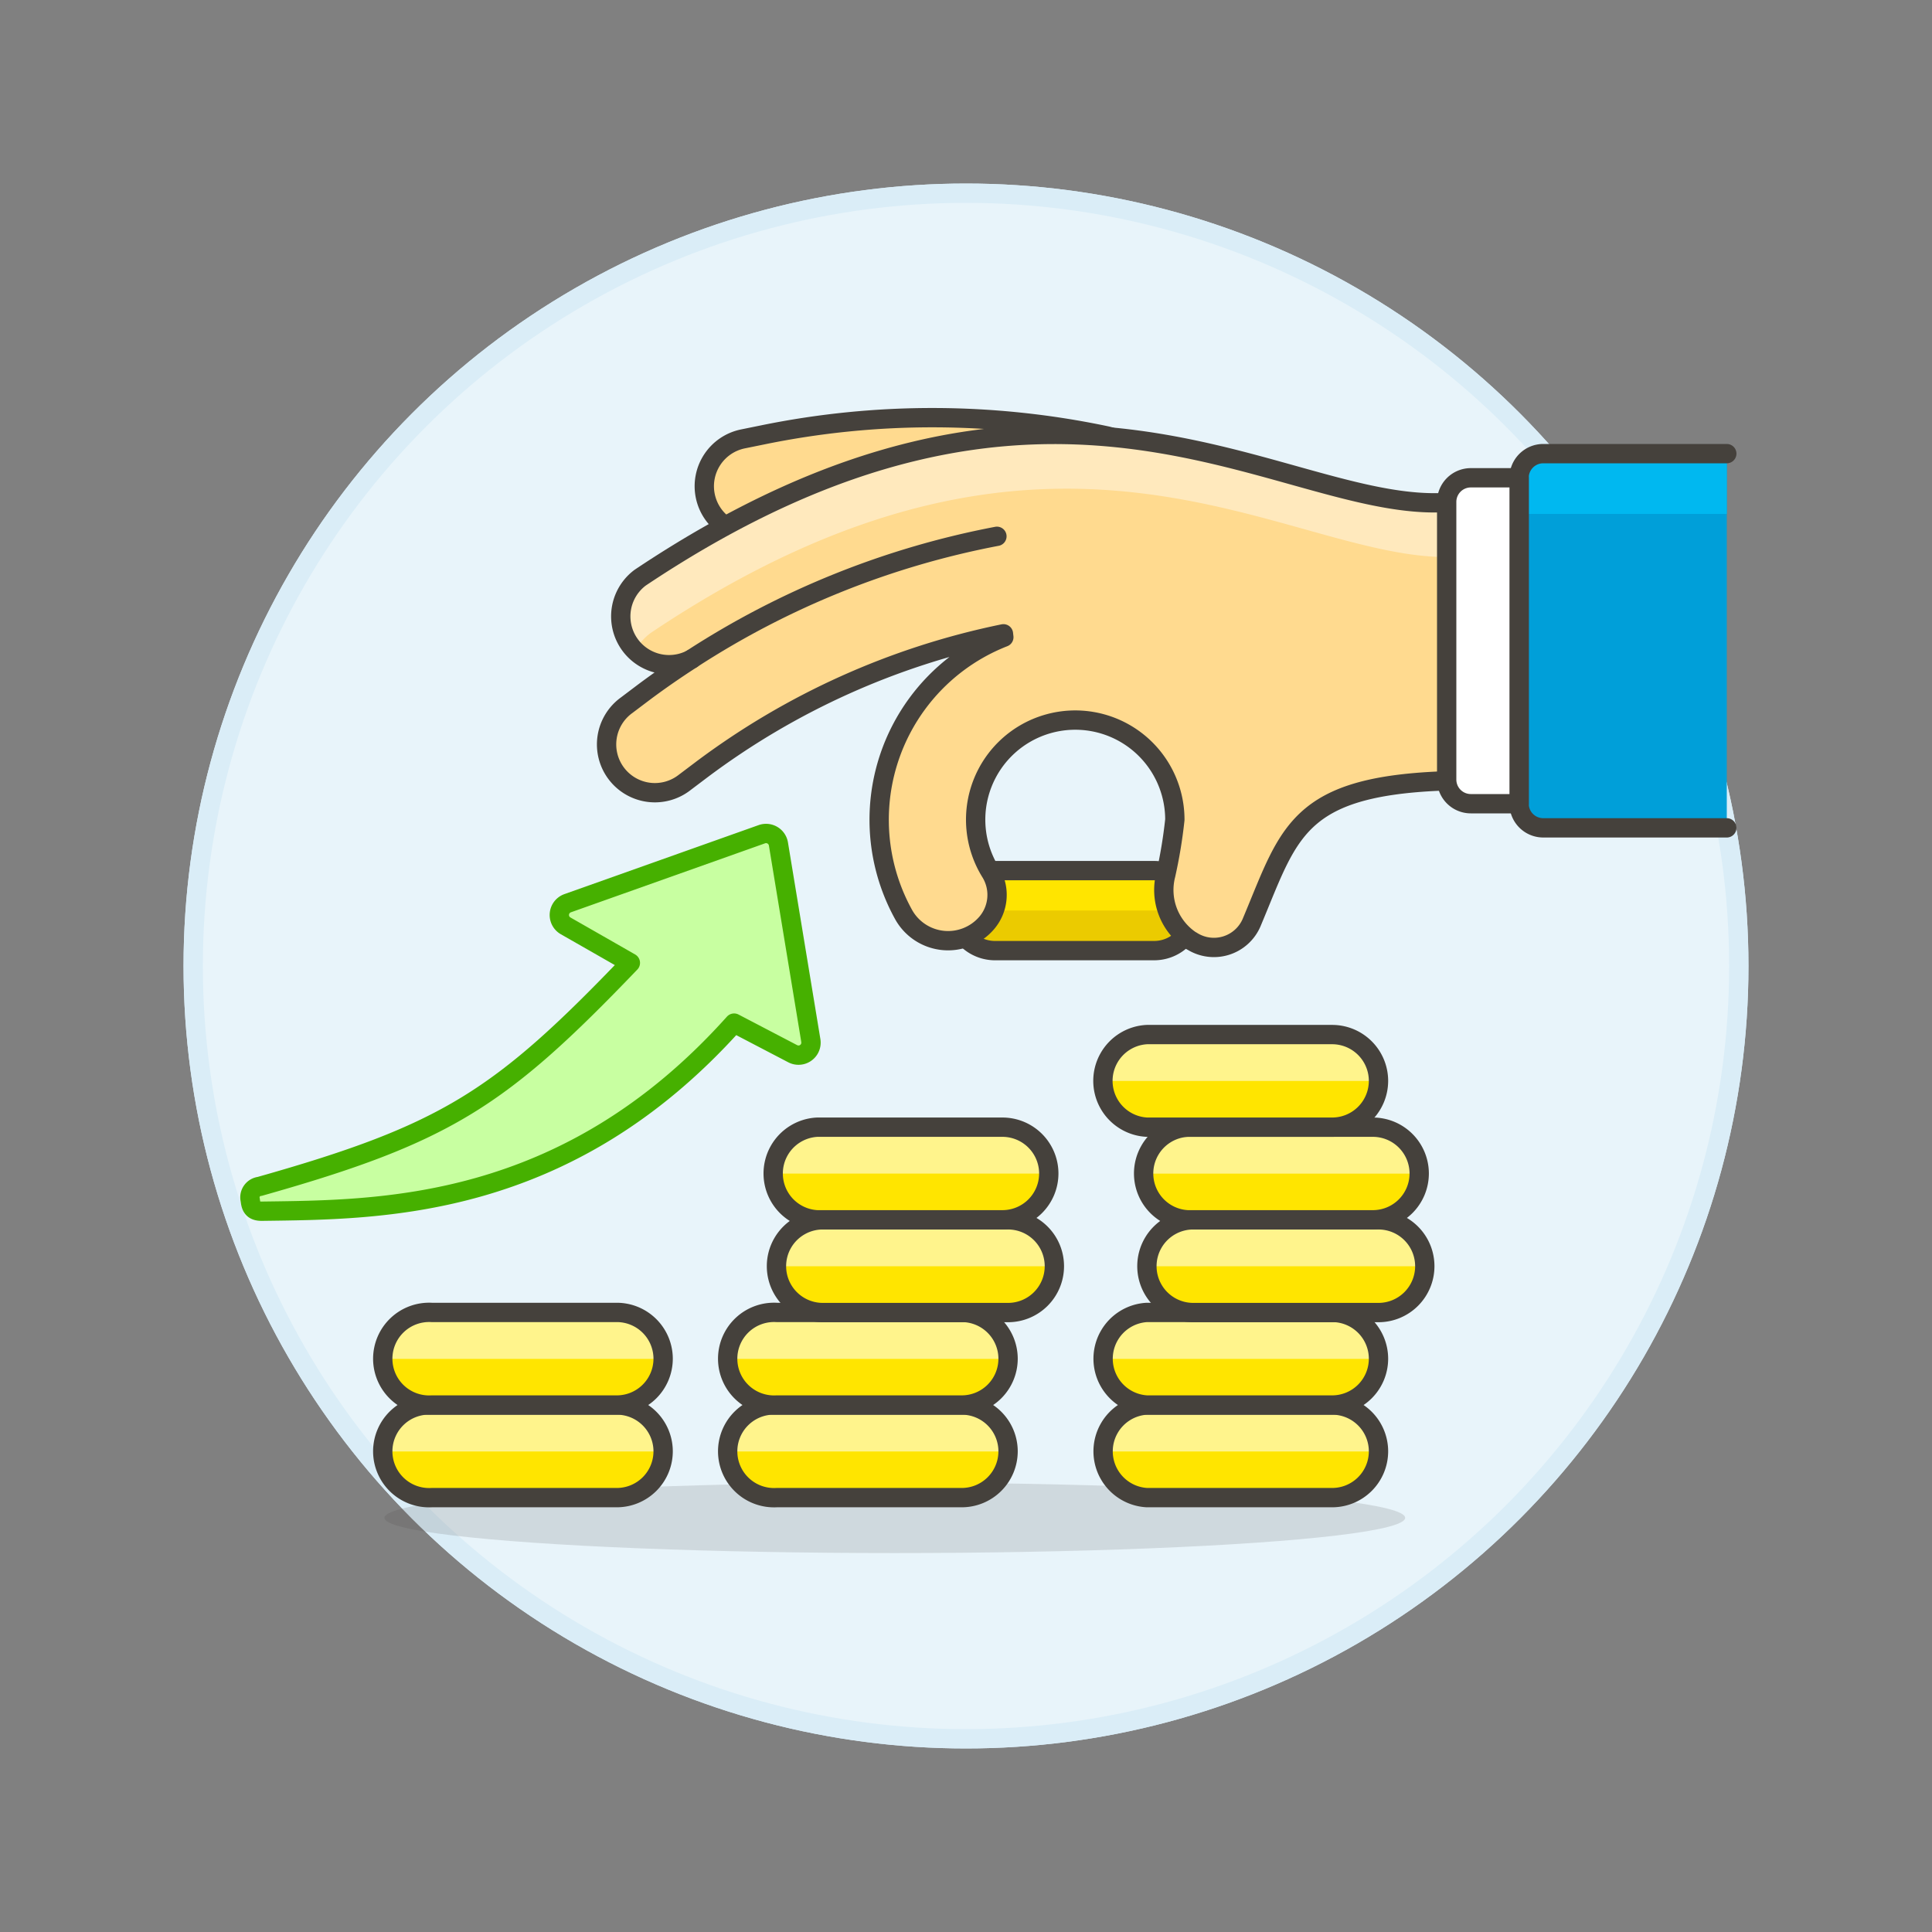 <svg xmlns="http://www.w3.org/2000/svg" viewBox="0 0 100 100"><rect x="0" y="0" width="100" height="100" fill="#808080" stroke="none"/><g class="nc-icon-wrapper"><defs/><circle class="a" cx="50" cy="50" r="40" fill="none" stroke="#daedf7" stroke-miterlimit="10"/><circle class="b" cx="50" cy="50" r="40" stroke="#daedf7" stroke-miterlimit="10" fill="#e8f4fa"/><path class="c" d="M61.81 47.133a2.07 2.07 0 0 0-2.07-2.07h-8.282a2.071 2.071 0 0 0 0 4.141h8.282a2.071 2.071 0 0 0 2.07-2.071z" style="" fill="#ffe500"/><path class="d" d="M59.74 49.2h-8.282a2.071 2.071 0 0 1-2.07-2.071H61.81a2.07 2.07 0 0 1-2.07 2.071z" style="" fill="#ebcb00"/><path class="e" d="M61.81 47.133a2.07 2.07 0 0 0-2.07-2.07h-8.282a2.071 2.071 0 0 0 0 4.141h8.282a2.071 2.071 0 0 0 2.07-2.071z" fill="none" stroke="#45413c" stroke-linecap="round" stroke-linejoin="round"/><path class="f" d="M59.242 25a2.5 2.5 0 0 0-1.988-2.445 43.684 43.684 0 0 0-17.754-.05l-1.043.212a2.5 2.5 0 1 0 .995 4.9L40.5 27.4a38.7 38.7 0 0 1 15.732.041A2.5 2.5 0 0 0 59.242 25z" stroke="#45413c" stroke-linecap="round" stroke-linejoin="round" fill="#ffda8f"/><path class="g" d="M61.668 48.7a3.144 3.144 0 0 1-1.33-3.417 25.459 25.459 0 0 0 .472-2.856 5.155 5.155 0 1 0-9.538 2.713 2.235 2.235 0 0 1-.2 2.631 2.635 2.635 0 0 1-4.308-.445 10.146 10.146 0 0 1 5.194-14.345l-.02-.175A39.083 39.083 0 0 0 36.3 39.848l-.851.642a2.5 2.5 0 1 1-3.011-3.99l.85-.642a43.223 43.223 0 0 1 2.517-1.747 2.5 2.5 0 0 1-2.669-4.211c20.939-14 32.593-3.874 41.108-3.874h4.386v14.367h-2.3c-9.2 0-9.477 2.439-11.537 7.335l-.006.015a2.123 2.123 0 0 1-3.114.953z" style="" fill="#ffda8f"/><path class="h" d="M78.63 28.833h-3.761c-8.515 0-20.169-10.122-41.108 3.874a2.506 2.506 0 0 0-.923 1.109 2.955 2.955 0 0 1-.177-.177 2.265 2.265 0 0 1-.214-.277 2.5 2.5 0 0 1 .689-3.467c20.939-13.995 32.593-3.873 41.108-3.873h4.386z" style="" fill="#ffe9bd"/><path class="e" d="M51.6 27.759a44.168 44.168 0 0 0-15.8 6.352" fill="none" stroke="#45413c" stroke-linecap="round" stroke-linejoin="round"/><path class="e" d="M61.668 48.7a3.144 3.144 0 0 1-1.33-3.417 25.459 25.459 0 0 0 .472-2.856 5.155 5.155 0 1 0-9.538 2.713 2.235 2.235 0 0 1-.2 2.631 2.635 2.635 0 0 1-4.308-.445 10.146 10.146 0 0 1 5.194-14.345l-.02-.175A39.083 39.083 0 0 0 36.3 39.848l-.851.642a2.5 2.5 0 1 1-3.011-3.99l.85-.642a43.223 43.223 0 0 1 2.517-1.747 2.5 2.5 0 0 1-2.669-4.211c20.939-14 32.593-3.874 41.108-3.874h4.386v14.367h-2.3c-9.2 0-9.477 2.439-11.537 7.335l-.006.015a2.123 2.123 0 0 1-3.114.953z" fill="none" stroke="#45413c" stroke-linecap="round" stroke-linejoin="round"/><path class="i" d="M89.378 23.48h-9.5a1.25 1.25 0 0 0-1.25 1.25V41.6a1.249 1.249 0 0 0 1.25 1.249h9.5z" style="" fill="#009fd9"/><path class="j" d="M89.378 26.6H78.63v-1.87a1.25 1.25 0 0 1 1.25-1.25h9.5z" style="" fill="#00b8f0"/><path class="e" d="M89.378 23.48h-9.5a1.25 1.25 0 0 0-1.25 1.25V41.6a1.249 1.249 0 0 0 1.25 1.249h9.5" fill="none" stroke="#45413c" stroke-linecap="round" stroke-linejoin="round"/><path class="k" d="M78.63 41.6h-2.5a1.25 1.25 0 0 1-1.25-1.25V25.98a1.249 1.249 0 0 1 1.25-1.25h2.5z" stroke="#45413c" stroke-linecap="round" stroke-linejoin="round" fill="#fff"/><g><ellipse class="l" cx="46.315" cy="78.563" rx="26.416" ry="1.823" fill="#45413c" opacity="0.15"/><path class="c" d="M34.324 75.124a2.4 2.4 0 0 0-2.4-2.4h-9.583a2.4 2.4 0 1 0 0 4.793h9.587a2.4 2.4 0 0 0 2.396-2.393z" style="" fill="#ffe500"/><path class="m" d="M31.928 72.728h-9.587a2.4 2.4 0 0 0-2.4 2.4h14.38a2.4 2.4 0 0 0-2.393-2.4z" style="" fill="#fff48c"/><path class="e" d="M34.324 75.124a2.4 2.4 0 0 0-2.4-2.4h-9.583a2.4 2.4 0 1 0 0 4.793h9.587a2.4 2.4 0 0 0 2.396-2.393z" fill="none" stroke="#45413c" stroke-linecap="round" stroke-linejoin="round"/><path class="c" d="M34.324 70.331a2.4 2.4 0 0 0-2.4-2.4h-9.583a2.4 2.4 0 1 0 0 4.793h9.587a2.4 2.4 0 0 0 2.396-2.393z" style="" fill="#ffe500"/><path class="m" d="M31.928 67.935h-9.587a2.4 2.4 0 0 0-2.4 2.4h14.38a2.4 2.4 0 0 0-2.393-2.4z" style="" fill="#fff48c"/><path class="e" d="M34.324 70.331a2.4 2.4 0 0 0-2.4-2.4h-9.583a2.4 2.4 0 1 0 0 4.793h9.587a2.4 2.4 0 0 0 2.396-2.393z" fill="none" stroke="#45413c" stroke-linecap="round" stroke-linejoin="round"/><path class="c" d="M52.178 75.124a2.4 2.4 0 0 0-2.4-2.4h-9.584a2.4 2.4 0 1 0 0 4.793h9.587a2.4 2.4 0 0 0 2.397-2.393z" style="" fill="#ffe500"/><path class="m" d="M49.781 72.728h-9.587a2.4 2.4 0 0 0-2.4 2.4h14.384a2.4 2.4 0 0 0-2.397-2.4z" style="" fill="#fff48c"/><path class="e" d="M52.178 75.124a2.4 2.4 0 0 0-2.4-2.4h-9.584a2.4 2.4 0 1 0 0 4.793h9.587a2.4 2.4 0 0 0 2.397-2.393z" fill="none" stroke="#45413c" stroke-linecap="round" stroke-linejoin="round"/><path class="c" d="M52.178 70.331a2.4 2.4 0 0 0-2.4-2.4h-9.584a2.4 2.4 0 1 0 0 4.793h9.587a2.4 2.4 0 0 0 2.397-2.393z" style="" fill="#ffe500"/><path class="m" d="M49.781 67.935h-9.587a2.4 2.4 0 0 0-2.4 2.4h14.384a2.4 2.4 0 0 0-2.397-2.4z" style="" fill="#fff48c"/><path class="e" d="M52.178 70.331a2.4 2.4 0 0 0-2.4-2.4h-9.584a2.4 2.4 0 1 0 0 4.793h9.587a2.4 2.4 0 0 0 2.397-2.393z" fill="none" stroke="#45413c" stroke-linecap="round" stroke-linejoin="round"/><g><path class="c" d="M54.574 65.538a2.4 2.4 0 0 0-2.4-2.4H42.59a2.4 2.4 0 0 0 0 4.8h9.588a2.4 2.4 0 0 0 2.396-2.4z" style="" fill="#ffe500"/><path class="m" d="M52.178 63.14H42.59a2.4 2.4 0 0 0-2.4 2.4h14.38a2.4 2.4 0 0 0-2.392-2.4z" style="" fill="#fff48c"/><path class="e" d="M54.574 65.538a2.4 2.4 0 0 0-2.4-2.4H42.59a2.4 2.4 0 0 0 0 4.8h9.588a2.4 2.4 0 0 0 2.396-2.4z" fill="none" stroke="#45413c" stroke-linecap="round" stroke-linejoin="round"/></g><g><path class="c" d="M54.285 60.743a2.4 2.4 0 0 0-2.4-2.4H42.3a2.4 2.4 0 0 0 0 4.794h9.587a2.4 2.4 0 0 0 2.398-2.394z" style="" fill="#ffe500"/><path class="m" d="M54.285 60.743a2.4 2.4 0 0 0-2.4-2.4H42.3a2.4 2.4 0 0 0-2.4 2.4z" style="" fill="#fff48c"/><path class="e" d="M54.285 60.743a2.4 2.4 0 0 0-2.4-2.4H42.3a2.4 2.4 0 0 0 0 4.794h9.587a2.4 2.4 0 0 0 2.398-2.394z" fill="none" stroke="#45413c" stroke-linecap="round" stroke-linejoin="round"/></g><g><path class="c" d="M71.351 75.124a2.4 2.4 0 0 0-2.4-2.4h-9.584a2.4 2.4 0 0 0 0 4.793h9.587a2.4 2.4 0 0 0 2.397-2.393z" style="" fill="#ffe500"/><path class="m" d="M68.954 72.728h-9.587a2.4 2.4 0 0 0-2.4 2.4h14.38a2.4 2.4 0 0 0-2.393-2.4z" style="" fill="#fff48c"/><path class="e" d="M71.351 75.124a2.4 2.4 0 0 0-2.4-2.4h-9.584a2.4 2.4 0 0 0 0 4.793h9.587a2.4 2.4 0 0 0 2.397-2.393z" fill="none" stroke="#45413c" stroke-linecap="round" stroke-linejoin="round"/></g><g><path class="c" d="M71.351 70.331a2.4 2.4 0 0 0-2.4-2.4h-9.584a2.4 2.4 0 0 0 0 4.793h9.587a2.4 2.4 0 0 0 2.397-2.393z" style="" fill="#ffe500"/><path class="m" d="M68.954 67.935h-9.587a2.4 2.4 0 0 0-2.4 2.4h14.38a2.4 2.4 0 0 0-2.393-2.4z" style="" fill="#fff48c"/><path class="e" d="M71.351 70.331a2.4 2.4 0 0 0-2.4-2.4h-9.584a2.4 2.4 0 0 0 0 4.793h9.587a2.4 2.4 0 0 0 2.397-2.393z" fill="none" stroke="#45413c" stroke-linecap="round" stroke-linejoin="round"/></g><g><path class="c" d="M73.747 65.538a2.4 2.4 0 0 0-2.4-2.4h-9.583a2.4 2.4 0 0 0 0 4.8h9.587a2.4 2.4 0 0 0 2.396-2.4z" style="" fill="#ffe500"/><path class="m" d="M71.351 63.14h-9.587a2.4 2.4 0 0 0-2.4 2.4h14.38a2.4 2.4 0 0 0-2.393-2.4z" style="" fill="#fff48c"/><path class="e" d="M73.747 65.538a2.4 2.4 0 0 0-2.4-2.4h-9.583a2.4 2.4 0 0 0 0 4.8h9.587a2.4 2.4 0 0 0 2.396-2.4z" fill="none" stroke="#45413c" stroke-linecap="round" stroke-linejoin="round"/></g><g><path class="c" d="M73.458 60.743a2.4 2.4 0 0 0-2.4-2.4h-9.584a2.4 2.4 0 0 0 0 4.794h9.587a2.4 2.4 0 0 0 2.397-2.394z" style="" fill="#ffe500"/><path class="m" d="M71.061 58.346h-9.587a2.4 2.4 0 0 0-2.4 2.4h14.38a2.4 2.4 0 0 0-2.393-2.4z" style="" fill="#fff48c"/><path class="e" d="M73.458 60.743a2.4 2.4 0 0 0-2.4-2.4h-9.584a2.4 2.4 0 0 0 0 4.794h9.587a2.4 2.4 0 0 0 2.397-2.394z" fill="none" stroke="#45413c" stroke-linecap="round" stroke-linejoin="round"/></g><g><path class="c" d="M71.351 55.949a2.4 2.4 0 0 0-2.4-2.4h-9.584a2.4 2.4 0 0 0 0 4.794h9.587a2.4 2.4 0 0 0 2.397-2.394z" style="" fill="#ffe500"/><path class="m" d="M71.351 55.949a2.4 2.4 0 0 0-2.4-2.4h-9.584a2.4 2.4 0 0 0-2.4 2.4z" style="" fill="#fff48c"/><path class="e" d="M71.351 55.949a2.4 2.4 0 0 0-2.4-2.4h-9.584a2.4 2.4 0 0 0 0 4.794h9.587a2.4 2.4 0 0 0 2.397-2.394z" fill="none" stroke="#45413c" stroke-linecap="round" stroke-linejoin="round"/></g></g><path class="n" d="M13.44 61.408a.572.572 0 0 0-.487.709c.037.331.121.582.607.575 6.071-.085 15.719 0 24.437-9.736l3.033 1.584a.647.647 0 0 0 .939-.679l-1.678-10.178a.649.649 0 0 0-.856-.505L29.382 46.75a.647.647 0 0 0-.105 1.172c1.023.584 2.452 1.4 3.35 1.916-6.715 7.003-9.487 8.832-19.187 11.57z" stroke-linecap="round" stroke-linejoin="round" fill="#c8ffa1" stroke="#46b000"/></g></svg>